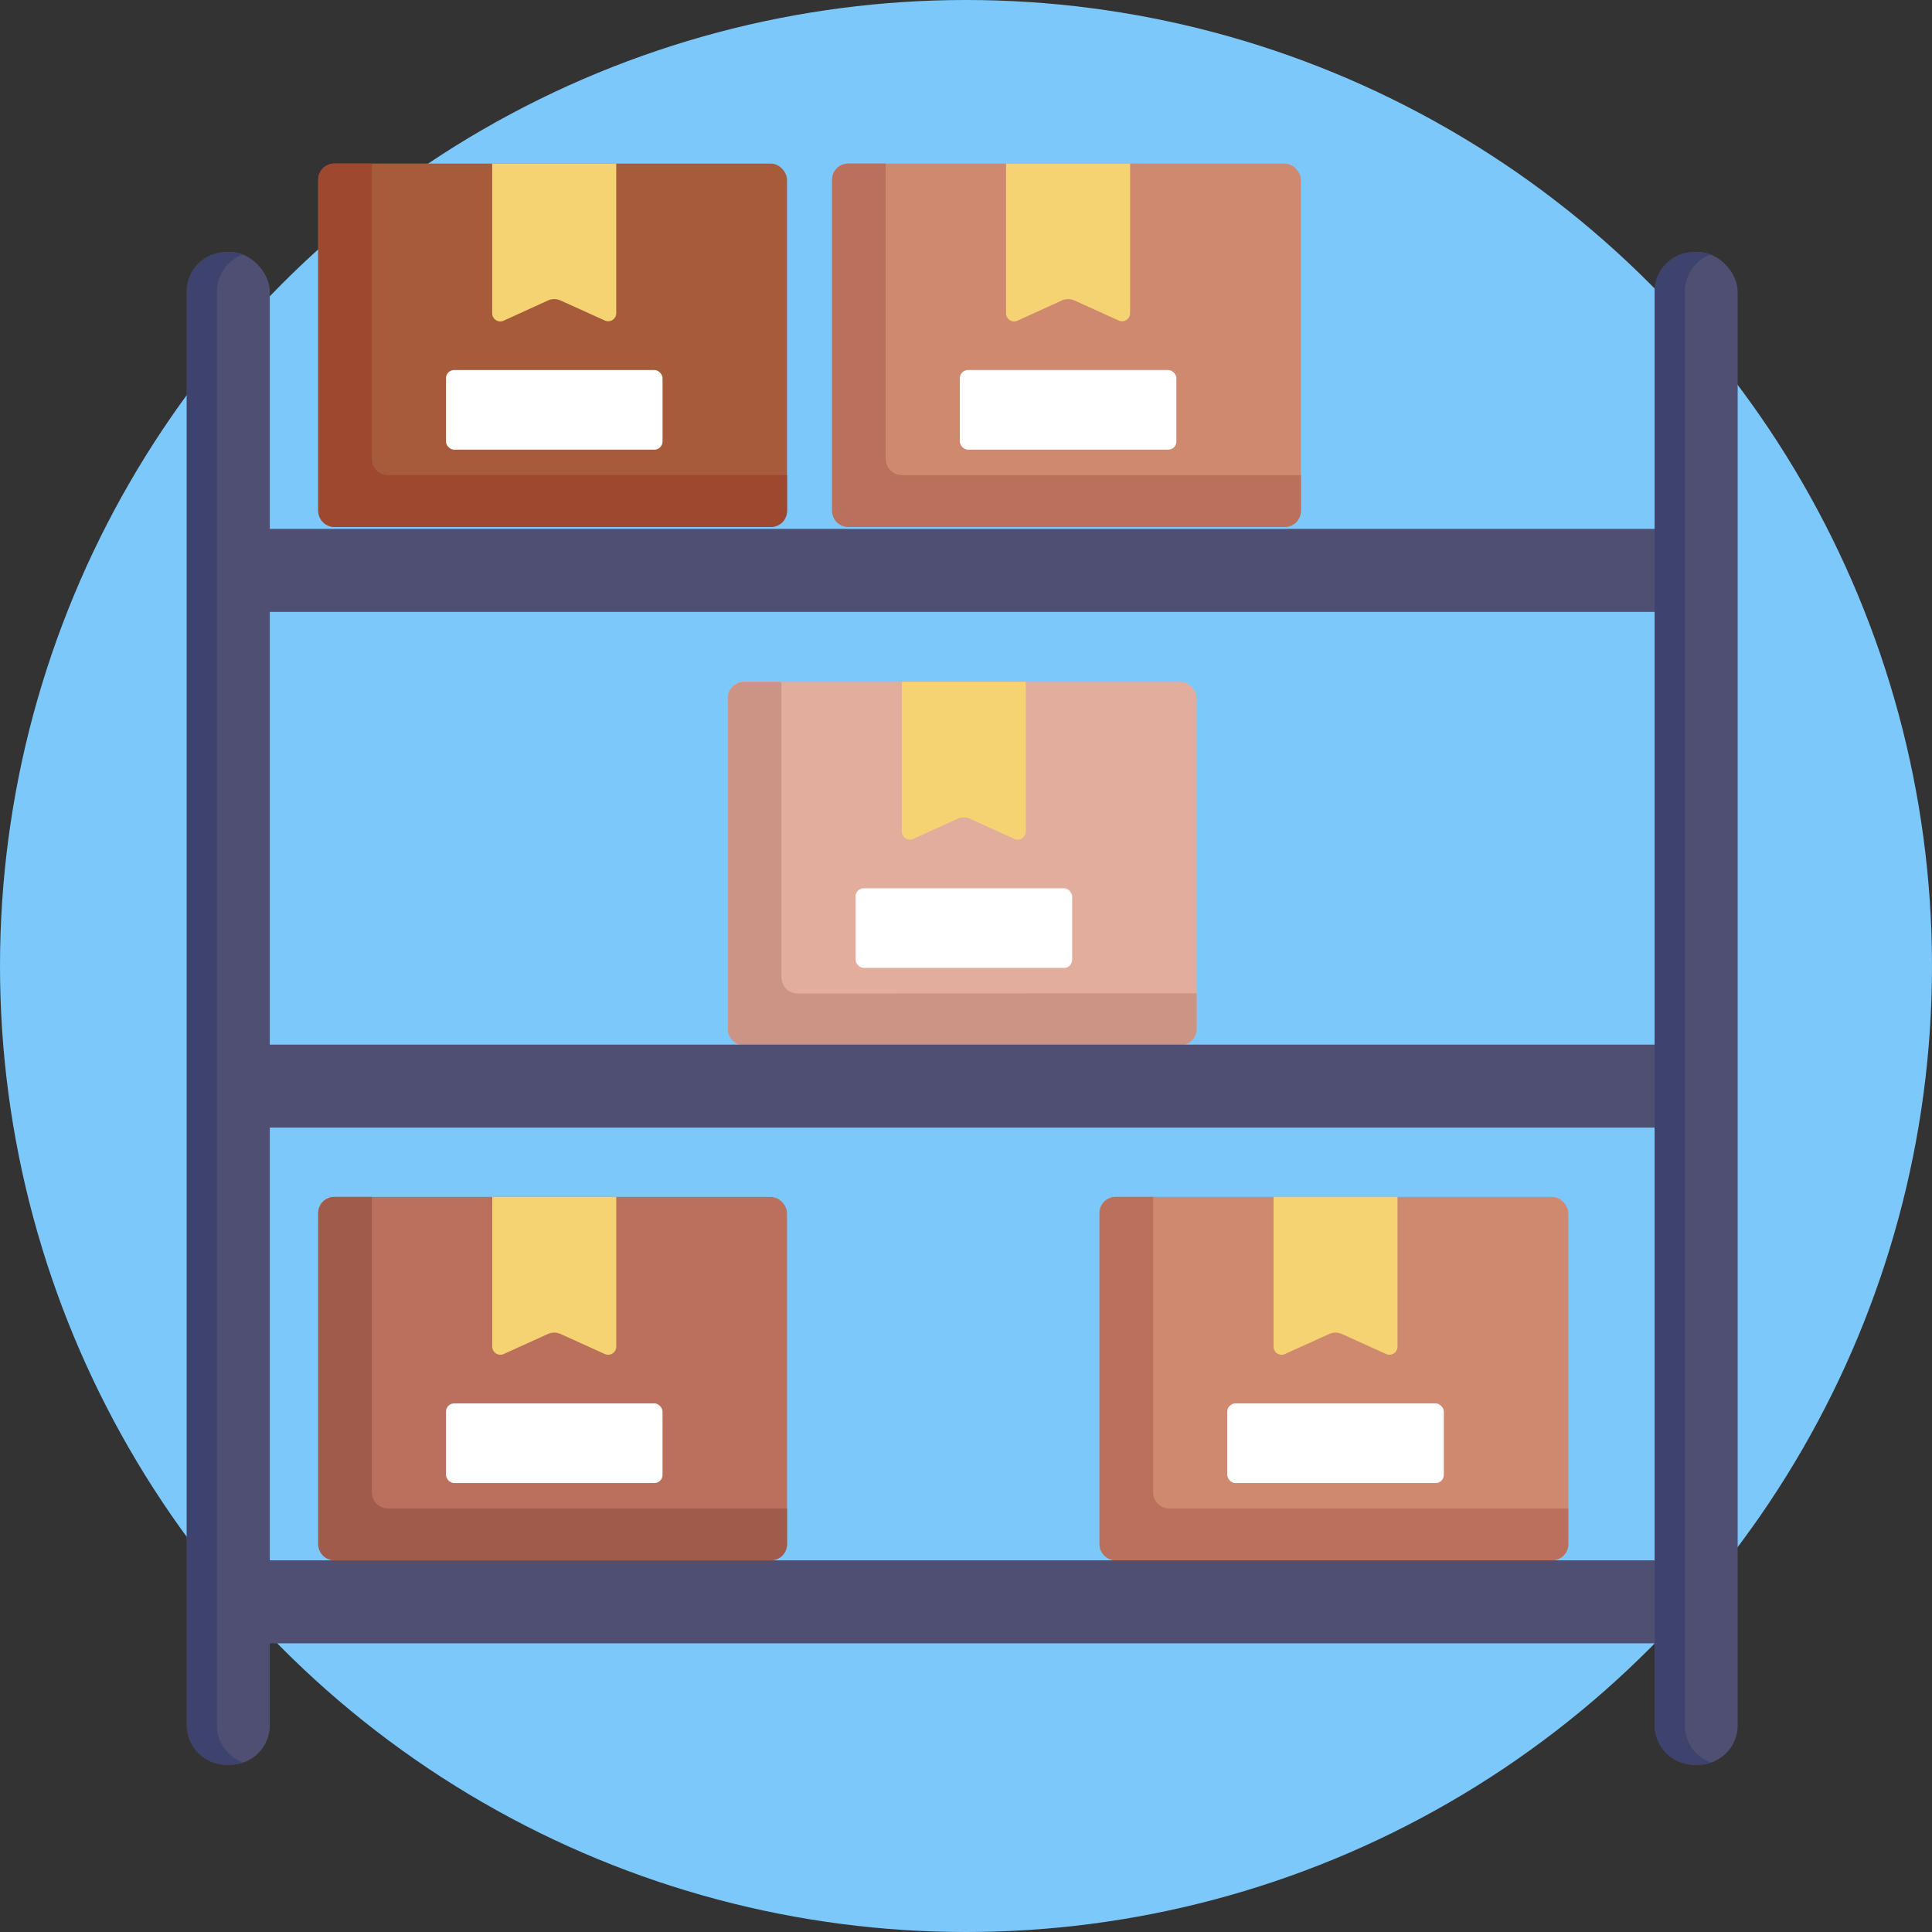 <svg xmlns="http://www.w3.org/2000/svg" height="512" viewBox="0 0 512 512" width="512"><rect x="0" y="0" width="512" height="512" fill="#333333" stroke="none"/><g id="BULINE"><circle cx="256" cy="256" fill="#7cc8fb" r="256"></circle></g><g id="Icons"><rect fill="#a65c3b" height="96.3" rx="4.28" width="124.24" x="84.33" y="43.35"></rect><path d="m208.58 125.91v9.46a4.28 4.28 0 0 1 -4.28 4.28h-115.69a4.28 4.28 0 0 1 -4.28-4.28v-87.74a4.28 4.28 0 0 1 4.28-4.28h9.93v78.28a4.28 4.28 0 0 0 4.28 4.28z" fill="#9e4830"></path><path d="m163.31 43.35v39.65a2.14 2.14 0 0 1 -3 1.95l-11.75-5.32a4.1 4.1 0 0 0 -3.36 0l-11.76 5.37a2.14 2.14 0 0 1 -3-1.95v-39.7z" fill="#f6d372"></path><rect fill="#fff" height="21.11" rx="2.17" width="57.39" x="118.19" y="98.06"></rect><rect fill="#ce896e" height="96.3" rx="4.28" width="124.24" x="220.51" y="43.35"></rect><path d="m344.76 125.91v9.46a4.28 4.28 0 0 1 -4.28 4.28h-115.69a4.28 4.28 0 0 1 -4.28-4.28v-87.74a4.28 4.28 0 0 1 4.28-4.28h9.93v78.28a4.28 4.28 0 0 0 4.28 4.28z" fill="#ba705a"></path><path d="m299.49 43.35v39.65a2.14 2.14 0 0 1 -3 1.95l-11.75-5.32a4.1 4.1 0 0 0 -3.36 0l-11.76 5.37a2.14 2.14 0 0 1 -3-1.95v-39.7z" fill="#f6d372"></path><rect fill="#fff" height="21.11" rx="2.17" width="57.39" x="254.37" y="98.06"></rect><rect fill="#e2ad9c" height="96.3" rx="4.28" width="124.24" x="192.88" y="180.69"></rect><path d="m317.12 263.24v9.46a4.27 4.27 0 0 1 -4.28 4.28h-115.68a4.27 4.27 0 0 1 -4.28-4.28v-87.7a4.28 4.28 0 0 1 4.28-4.28h9.93v78.28a4.28 4.28 0 0 0 4.28 4.28z" fill="#cc9485"></path><path d="m271.85 180.69v39.69a2.13 2.13 0 0 1 -3 1.94l-11.77-5.32a4 4 0 0 0 -3.35 0l-11.73 5.32a2.14 2.14 0 0 1 -3-1.94v-39.69z" fill="#f6d372"></path><rect fill="#fff" height="21.11" rx="2.17" width="57.39" x="226.74" y="235.4"></rect><rect fill="#ba705a" height="96.3" rx="4.28" width="124.24" x="84.33" y="317.2"></rect><path d="m208.58 399.76v9.46a4.28 4.28 0 0 1 -4.28 4.28h-115.69a4.28 4.28 0 0 1 -4.28-4.28v-87.74a4.28 4.28 0 0 1 4.28-4.28h9.93v78.28a4.28 4.28 0 0 0 4.28 4.28z" fill="#a05b4b"></path><path d="m163.31 317.2v39.69a2.14 2.14 0 0 1 -3 1.95l-11.75-5.32a4.1 4.1 0 0 0 -3.36 0l-11.74 5.32a2.14 2.14 0 0 1 -3-1.95v-39.69z" fill="#f6d372"></path><rect fill="#fff" height="21.11" rx="2.17" width="57.39" x="118.19" y="371.92"></rect><rect fill="#ce896e" height="96.3" rx="4.28" width="124.24" x="291.38" y="317.2"></rect><path d="m415.62 399.76v9.46a4.28 4.28 0 0 1 -4.28 4.28h-115.68a4.28 4.28 0 0 1 -4.28-4.28v-87.74a4.28 4.28 0 0 1 4.28-4.28h9.93v78.28a4.28 4.28 0 0 0 4.28 4.28z" fill="#ba705a"></path><path d="m370.35 317.2v39.69a2.14 2.14 0 0 1 -3 1.95l-11.74-5.32a4.1 4.1 0 0 0 -3.36 0l-11.75 5.32a2.14 2.14 0 0 1 -3-1.95v-39.69z" fill="#f6d372"></path><rect fill="#fff" height="21.11" rx="2.17" width="57.39" x="325.24" y="371.92"></rect><g fill="#4f4f74"><rect height="400.83" rx="10.42" width="22" x="49.5" y="66.83"></rect><rect height="400.83" rx="10.42" transform="matrix(0 -1 1 0 102.75 405.08)" width="22" x="242.92" y="-49.25"></rect><rect height="400.83" rx="10.42" transform="matrix(0 -1 1 0 -33.92 541.75)" width="22" x="242.92" y="87.42"></rect><rect height="400.83" rx="10.42" transform="matrix(0 -1 1 0 -170.58 678.42)" width="22" x="242.92" y="224.08"></rect></g><path d="m64.5 467.09a10.19 10.19 0 0 1 -3.42.58h-1.16a10.41 10.41 0 0 1 -10.42-10.42v-380a10.41 10.41 0 0 1 10.42-10.41h1.16a10.19 10.19 0 0 1 3.42.58 10.4 10.4 0 0 0 -7 9.83v380a10.4 10.4 0 0 0 7 9.84z" fill="#3e436d"></path><rect fill="#4f4f74" height="400.83" rx="10.42" width="22" x="438.5" y="66.83"></rect><path d="m453.5 467.09a10.19 10.19 0 0 1 -3.42.58h-1.16a10.41 10.41 0 0 1 -10.42-10.42v-380a10.41 10.41 0 0 1 10.42-10.41h1.16a10.19 10.19 0 0 1 3.42.58 10.4 10.4 0 0 0 -7 9.83v380a10.4 10.4 0 0 0 7 9.84z" fill="#3e436d"></path></g></svg>